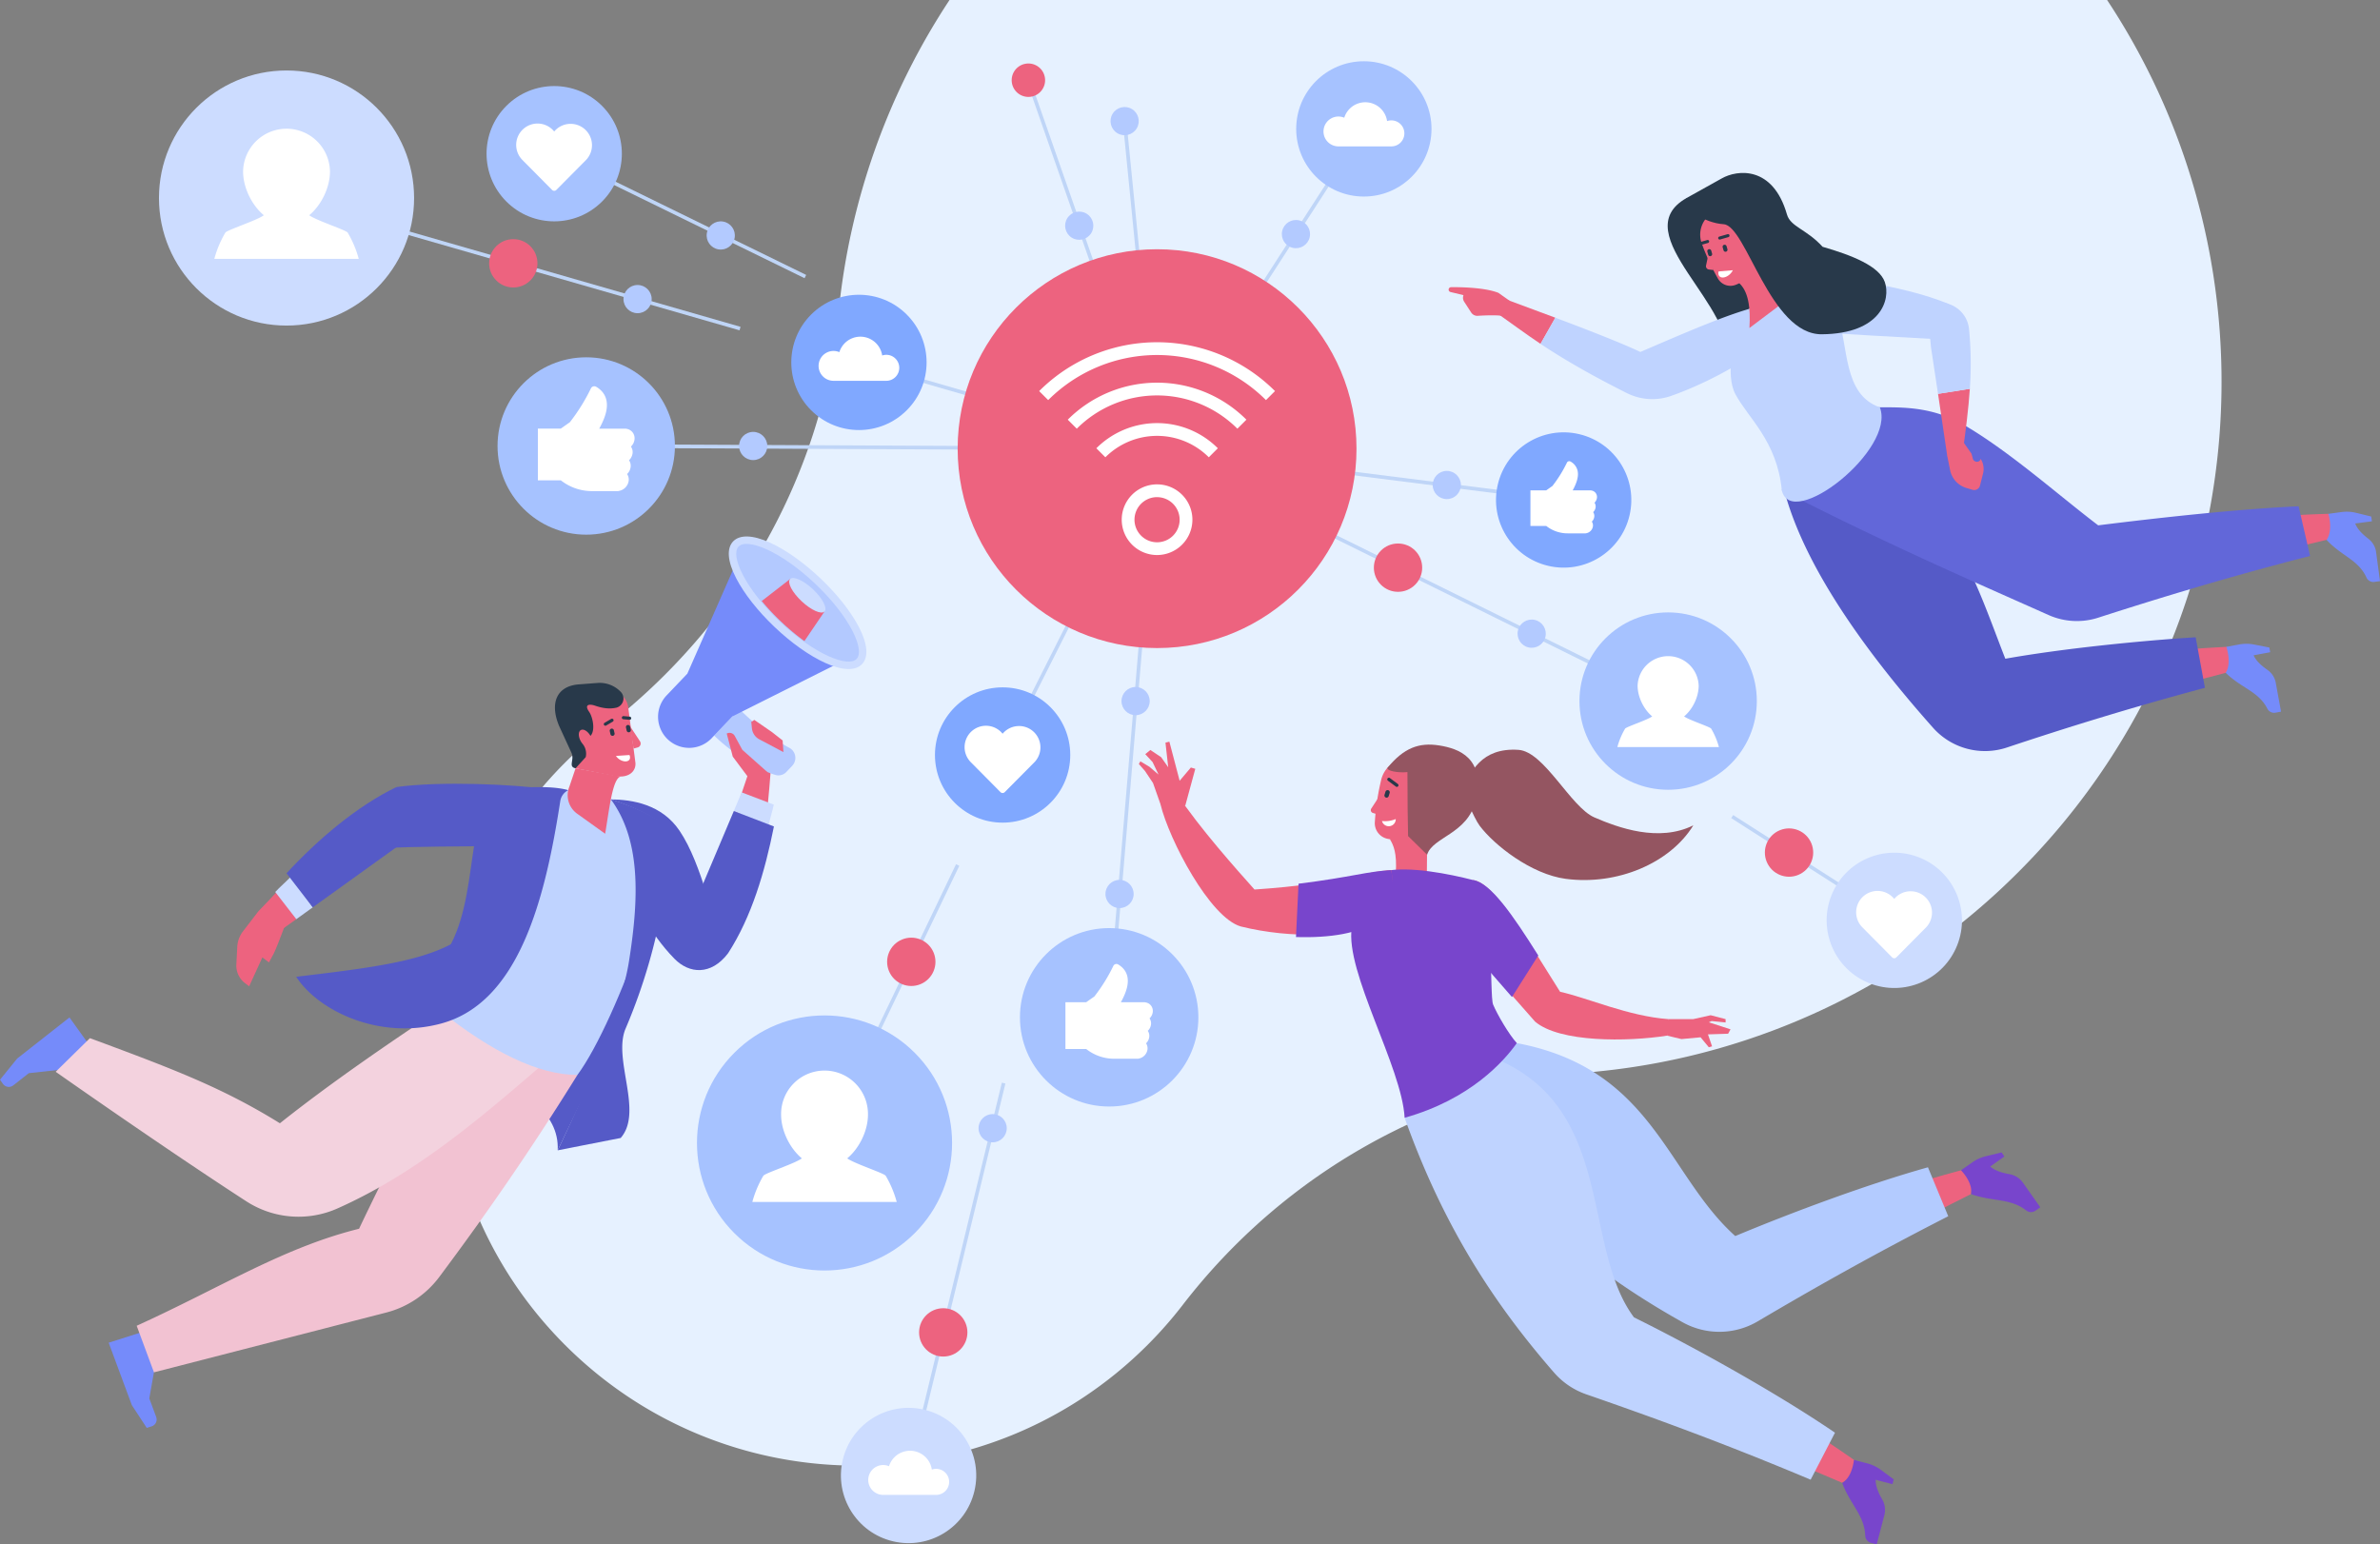 <svg id="Layer_1" data-name="Layer 1" xmlns="http://www.w3.org/2000/svg" width="2611.18" height="1694.5" viewBox="0 0 2611.18 1694.5"><rect x="0" y="0" width="2611.18" height="1694.5" fill="#808080" stroke="none"/><defs><style>.cls-1{fill:#e6f1ff;}.cls-2{fill:#28394a;}.cls-3{fill:#ed637f;}.cls-4{fill:#555ac7;}.cls-5{fill:#758bfa;}.cls-6{fill:#6267d9;}.cls-7{fill:#bfd3ff;}.cls-16,.cls-8{fill:#fff;}.cls-9{fill:#f2c2d2;}.cls-10{fill:#f3d2de;}.cls-11{fill:#b3c9ff;}.cls-12{fill:#ccdcff;}.cls-13{fill:#b3cbff;}.cls-14{fill:#7845cc;}.cls-15{fill:#945561;}.cls-16{fill-rule:evenodd;}.cls-17{fill:#bfd5f7;}.cls-18{fill:#a6c2ff;}.cls-19{fill:#80a8ff;}.cls-20{fill:#b3caff;}</style></defs><path class="cls-1" d="M631.86,1476.92c176.55,175.31,461.78,174.93,637.86-1.15a454.46,454.46,0,0,0,38.69-44c111.44-144.5,276.43-237.59,457.95-256.38a757.39,757.39,0,0,0,459-218.7c260-260,292.39-661.45,97.17-956.7h-1270A757.61,757.61,0,0,0,930.81,342.81C912.75,523.56,818.24,687.23,674.47,798.26a455.06,455.06,0,0,0-43.76,38.51C454.21,1013.27,454.74,1301,631.86,1476.92Z" transform="translate(-10.77)"/><path class="cls-2" d="M1861.14,217.28l68.51,12.95,16.58,41.63,24,73.49-66,52.29C1920.14,337.49,1791.83,256.62,1861.14,217.28Z" transform="translate(-10.77)"/><path class="cls-3" d="M2453.42,709.72c-62.6,3-144,12.5-212.23,23.24l6.18,66.18c59.75-19.57,128.53-41.07,211-62.41C2463.43,724.7,2465.29,714.11,2453.42,709.72Z" transform="translate(-10.77)"/><path class="cls-4" d="M2419.7,699.23c-60.24,3.75-145.74,12.32-208.83,23.56-17-43.34-34-94.34-58.18-130.45-35.59-53.21-80.1-54.2-98.88-78.59l-85.53,24.17c23.43,89.1,97.24,186.35,163.32,260.63a76.21,76.21,0,0,0,81.06,21.63c64.4-21.45,133.35-43,217.22-65.5Z" transform="translate(-10.77)"/><path class="cls-5" d="M2501.51,715.66l-1-5.2-16.81-3.27a42.94,42.94,0,0,0-16.06-.09l-1,.17-13.31,2.45c3.48,10.83,3.66,21.63-.67,28.47,17.3,17.09,35.81,20.17,45.72,39.42a8.27,8.27,0,0,0,8.84,4.38l6.17-1.14-5.85-31.9,0-.12a22.21,22.21,0,0,0-9.24-13.93c-6.91-4.84-12.46-10-15-15.9Z" transform="translate(-10.77)"/><path class="cls-3" d="M2565.32,563.74c-53.41,1.44-120.71,7.4-181.89,14.94l2,61.65c53.35-15.91,113.62-32.8,183.56-49.38C2575.05,580.59,2577.53,570.86,2565.32,563.74Z" transform="translate(-10.77)"/><path class="cls-6" d="M2532.66,555.52c-66.68,3-152.57,12.47-219.88,20.9-44.37-33.71-97.24-81.1-147.4-110.24C2110,434,2059.74,455.3,2032.15,441.65l-66.51,96.27c113.62,58.17,202.36,96.66,292.68,136.91a76.32,76.32,0,0,0,54.51,2.91c68.43-22.08,144.24-45.11,232.4-67.74Z" transform="translate(-10.77)"/><path class="cls-5" d="M2613.08,572l-.71-5.24-16.63-4.07a43.32,43.32,0,0,0-16-.85l-1,.13-13.41,1.82c3,11,2.66,21.94-2,28.57,16.47,17.89,34.8,21.68,43.79,41.38a8.25,8.25,0,0,0,8.62,4.78l6.22-.84-4.34-32.14s0-.08,0-.12A22.19,22.19,0,0,0,2609,591c-6.67-5.17-12-10.6-14.25-16.6Z" transform="translate(-10.77)"/><path class="cls-3" d="M1665.08,329.24l-13.6,13.15c15.51,10.88,32.74,23.75,49.46,34.91l16.25-28.7C1693.34,339.63,1672.8,332.13,1665.08,329.24Z" transform="translate(-10.77)"/><path class="cls-7" d="M1955,333.74c-30.19,2.13-96.79,32.06-144.54,52.45-20.17-9.67-59.94-25.06-93.27-37.59l-16.25,28.7c29,19.32,61,37.1,94.69,54a62.27,62.27,0,0,0,48.75,3.05c41.23-14.7,71.88-34,81.37-39.7C1939.83,386.13,1975.28,332.3,1955,333.74Z" transform="translate(-10.77)"/><path class="cls-7" d="M1914.75,432.51c-11.78-22.28.2-59.62-1-81.46,17.07-15.31,42.35-28,67.17-31.74,19.72-3,38.4,7.87,45.79,27.23,12.49,32.73,5.56,86.3,46.51,100.39,17.91,46.42-97.49,136.51-107.56,91C1960.4,483.73,1928.47,458.46,1914.75,432.51Z" transform="translate(-10.77)"/><path class="cls-3" d="M2147.2,500.52l16.85-3.58c3.15-22.57,6.49-48.8,7.9-70.33l-34.9,5.54Z" transform="translate(-10.77)"/><path class="cls-7" d="M2149.21,333.69c-52.9-22.12-136.68-31.22-153.4-30.12s-35.76,4.92-34.64,17.5c1.46,16.56,22.47,40.84,43,43.08,18.5,2,88.22,5.5,131.17,8Z" transform="translate(-10.77)"/><path class="cls-7" d="M2129.37,381.38l7.68,50.77,34.9-5.54a390.27,390.27,0,0,0-.87-65.47c-2.23-22.35-26-35.76-46.2-25.82Z" transform="translate(-10.77)"/><path class="cls-3" d="M2174.94,537.43l-6.72-2a25.66,25.66,0,0,1-17.91-19.54l-3.11-15.39L2159,476.81l14.76,20.95,1.51,5.63a4.2,4.2,0,0,0,2.17,2.65l.45.22a4.18,4.18,0,0,0,5.94-2.83l.51.91a20.48,20.48,0,0,1,2.09,15.24l-3.35,13.22A6.5,6.5,0,0,1,2174.94,537.43Z" transform="translate(-10.77)"/><path class="cls-3" d="M1917.69,309.61c11.52,9.29,13.72,28,12.44,50.3l37.47-28.2L1943.66,287Z" transform="translate(-10.77)"/><path class="cls-3" d="M1914.19,312.84c8.63-2.91,17.25-10.42,22.38-15.5a19.19,19.19,0,0,0,5.62-11.71c1.8-17.31,3.19-62.26-31-61.73-7.56.11-16.67,5.63-24.19,11.41a28.07,28.07,0,0,0-9.23,31.68,248.35,248.35,0,0,0,17.67,38.44A15.82,15.82,0,0,0,1914.19,312.84Z" transform="translate(-10.77)"/><path class="cls-2" d="M2010.39,270.78c-17.68-19.42-35.18-21.84-39.09-35.47-15.42-53.72-54.54-49.27-71.62-39.51l-38.54,21.48c-2.71,11.6,18.57,27.25,40.81,28.76,24.78,1.68,50.79,121.27,107.63,120.74,65-.6,75.77-38.33,69.06-57.36C2072.47,291.89,2042.65,280.11,2010.39,270.78Z" transform="translate(-10.77)"/><path class="cls-8" d="M1896.28,297.85c-1,4.07,1.12,7,5.19,6.64s8.54-3.85,10.46-8Z" transform="translate(-10.77)"/><path class="cls-3" d="M1885.32,278.15l-2.79,13.17a3.65,3.65,0,0,0,3.15,4.39l4.94.59Z" transform="translate(-10.77)"/><path class="cls-2" d="M1905.05,270.16a2.22,2.22,0,1,0-4.27,1.22l.94,3.26a2.22,2.22,0,0,0,4.27-1.23ZM1888.23,275a2.22,2.22,0,1,0-4.27,1.23l.93,3.25a2.22,2.22,0,1,0,4.27-1.22Zm20-16.9a1.68,1.68,0,0,0-2.06-1.14l-9.12,2.62a1.66,1.66,0,0,0,.92,3.2l9.11-2.62A1.66,1.66,0,0,0,1908.18,258.08Zm-22.33,6.41a1.66,1.66,0,0,0-2.06-1.14l-6,1.72a1.66,1.66,0,1,0,.92,3.2l6-1.72A1.67,1.67,0,0,0,1885.85,264.49Z" transform="translate(-10.77)"/><path class="cls-3" d="M1659.34,346.56c-10.39-1.31-27.64,0-27.64,0a8.09,8.09,0,0,1-6.86-3.68l-7.66-11.79a8.05,8.05,0,0,1-1.3-4.57,7.92,7.92,0,0,1,.53-2.66l-14.27-3.46a2.68,2.68,0,0,1,.66-5.28s34.18-.83,51.91,6.18L1667,330Z" transform="translate(-10.77)"/><path class="cls-5" d="M14.69,1190.06a7.88,7.88,0,0,0,10.72.8l17-13.35,45.79-5,20.41-26L87,1116.37,29.6,1161.48l-18.83,23.23,2.84,4,.39.54a9.34,9.34,0,0,0,.69.84Z" transform="translate(-10.77)"/><path class="cls-4" d="M622.62,1262.17c2.16-43-41.58-64.7-74-91.62L712.44,975.22l1,97.68Z" transform="translate(-10.77)"/><path class="cls-5" d="M177.7,1564.84l.4-.18a7.89,7.89,0,0,0,4-10l-7.52-20.26,5.69-32.21L165.37,1462,130,1473.26l25.4,68.48,16.37,25,5.28-1.69Z" transform="translate(-10.77)"/><path class="cls-9" d="M536.36,1107.55c-53.85,80.77-107.17,189-131.63,240.68-83.06,20.6-151,64.16-244,106.45l18.95,51.1,254.82-65.6a105.4,105.4,0,0,0,58.18-39c53.27-71.31,100.5-139.49,151.58-221.7Z" transform="translate(-10.77)"/><path class="cls-10" d="M511.14,1095.64c-75.7,49.86-139.48,94.11-193.29,136.85-63.79-39.57-119.17-60.3-208.43-93.39L71.86,1176S191,1259.8,281,1318.09a105.25,105.25,0,0,0,99.91,7.91c88.2-39.19,161.24-102.88,230-162.19Z" transform="translate(-10.77)"/><path class="cls-3" d="M856.75,835.05l-20.76,1-18.52,55.11,34.21,7.45C853.31,879,856.74,848.52,856.75,835.05Z" transform="translate(-10.77)"/><path class="cls-11" d="M879.93,840.27l-6.51,6.84a11.81,11.81,0,0,1-11.79,3.2c-21.85-6.21-52.19-28.28-67.35-43.25L822,778c12.33,12.75,38.62,34.23,54.53,42.38A12.61,12.61,0,0,1,879.93,840.27Z" transform="translate(-10.77)"/><path class="cls-5" d="M945.23,720.42,823.89,605l-59,134.14L742.15,763a34.07,34.07,0,0,0,49.38,47l22.71-23.88Z" transform="translate(-10.77)"/><ellipse class="cls-11" cx="885.83" cy="661.37" rx="32.55" ry="93.52" transform="translate(-214.66 847.43) rotate(-46.43)"/><path class="cls-3" d="M868.55,682.87a254.07,254.07,0,0,0,24.76,20.56l22.08-32.51-37.83-35.54-31.07,24.07A256.76,256.76,0,0,0,868.55,682.87Z" transform="translate(-10.77)"/><path class="cls-12" d="M890.29,659.73c10.45,9.81,21.69,14.82,25.1,11.19s-2.28-14.54-12.73-24.36-21.68-14.82-25.1-11.18S879.84,649.91,890.29,659.73Z" transform="translate(-10.77)"/><path class="cls-12" d="M956.58,728.66c-7.29,7.67-21.64,7.21-40.39-1.28-17.45-7.91-37.2-21.91-55.63-39.44s-33.4-36.55-42.17-53.58c-9.43-18.31-10.6-32.61-3.31-40.28s21.64-7.21,40.4,1.29c17.44,7.9,37.19,21.91,55.62,39.43s33.4,36.56,42.17,53.58C962.7,706.69,963.87,721,956.58,728.66ZM821.05,599.76c-9.27,9.74,7,45.9,45.19,82.21s75.1,50.76,84.37,41-7-45.91-45.19-82.22S830.32,590,821.05,599.76Z" transform="translate(-10.77)"/><path class="cls-3" d="M832.35,853.8,814.7,830.18l-6.6-25.28a6.48,6.48,0,0,1,8.79,2.59l8.33,15.26,27.36,24.32Z" transform="translate(-10.77)"/><path class="cls-3" d="M835.73,799.24,835,792.1l3.34-2.2,19.28,13.29,11.79,9.24.89,12.8-26.42-14A15.4,15.4,0,0,1,835.73,799.24Z" transform="translate(-10.77)"/><path class="cls-4" d="M750.75,1052c16.12,16.44,40,18.61,58.8-6-17.34-33.5-27.89-96.92-53.19-134.44C736.7,882.37,704.47,877.4,681,877.1c-.62,32.35,10.32,64.52,14.41,77.69C705.81,988.39,723.05,1023.7,750.75,1052Z" transform="translate(-10.77)"/><path class="cls-12" d="M853.8,906.6c1.43-7.15,4.53-16.83,5.92-23.75l-35.25-13.43-8.64,20.48Z" transform="translate(-10.77)"/><path class="cls-4" d="M763.24,1014.48l46.31,31.5c25.94-40.15,40.4-89.56,50.32-139.16l-44-16.92Z" transform="translate(-10.77)"/><path class="cls-7" d="M730.17,898.76c-47.36-26.67-90.11-34.55-149.15-34.61-16.39,0-34.37,18.74-35.38,34.8-2.77,44-8.58,143.11-52.83,209.52,56.79,45.19,107.88,70.92,151.46,71C687.29,1121.8,762.12,916.74,730.17,898.76Z" transform="translate(-10.77)"/><path class="cls-4" d="M420.1,1090l38.9,23.72c94.79-69.32,132.41-129.71,116.14-218.37l-41.86,19.42C520.65,977.9,525.64,1080.56,420.1,1090Z" transform="translate(-10.77)"/><path class="cls-3" d="M691.71,852.05c-9,2.42-12.32,35.12-17,62.76l-30.74-22A24.92,24.92,0,0,1,635.49,863l6.76-20Z" transform="translate(-10.77)"/><path class="cls-3" d="M707.82,836.18c1.43,9.58-7,19.33-25.78,14.7L642.25,843,632,796.67l11.71-36.93,34-2.17A21.14,21.14,0,0,1,700,776Z" transform="translate(-10.77)"/><path class="cls-3" d="M701.67,796.3l11.25,17.09a4.46,4.46,0,0,1-2.55,6.75l-4.47,1.22Z" transform="translate(-10.77)"/><path class="cls-2" d="M657.2,781.16c-6.25-9,1.3-8.61,6-7,8,2.76,15.76,4.12,23.59,2.36l.13,0a10.44,10.44,0,0,0,5-17.29,32,32,0,0,0-25.67-9.87l-22.12,1.7c-22.93,2.63-30.17,20.82-20,45.34L637.74,826c3.64,8-4.06,15.15,4.51,17l11.13-12.24A16.94,16.94,0,0,0,649.81,816a18.1,18.1,0,0,1-1.78-2.61c-2.93-5.16-2.94-10.68,0-12.33s7.63,1.21,10.56,6.37C664.29,801.48,661,786.55,657.2,781.16Z" transform="translate(-10.77)"/><path class="cls-8" d="M701.42,828.43c1.58,3.67,0,6.73-3.89,7s-8.6-2.36-11-6Z" transform="translate(-10.77)"/><path class="cls-2" d="M684.28,801.29a2.31,2.31,0,1,0-4.51,1l.77,3.44a2.32,2.32,0,0,0,4.52-1Zm17.78-4a2.31,2.31,0,1,0-4.51,1l.78,3.44a2.31,2.31,0,0,0,4.51-1Zm-18.35-7.88a1.74,1.74,0,0,0-2.38-.61l-7.25,4.26a1.73,1.73,0,1,0,1.75,3l7.26-4.26A1.75,1.75,0,0,0,683.71,789.41Zm18.27.36a1.74,1.74,0,0,0-.23-3.42l-6.83-.61a1.73,1.73,0,0,0-.31,3.45l6.83.61A1.64,1.64,0,0,0,702,789.77Z" transform="translate(-10.77)"/><path class="cls-3" d="M315.59,977.37c-7.25,7.83-14.32,15.38-21.23,22.41l21,23.35,20.52-14.58Z" transform="translate(-10.77)"/><path class="cls-4" d="M445.72,863.58l-16,67.24c37.65-2.45,84.81-1.71,125.76-2.66,35.17-.82,58.21-39.38,54.7-62.51C573.85,860.65,494.3,856.86,445.72,863.58Z" transform="translate(-10.77)"/><path class="cls-12" d="M330.2,961.53c-4.95,5.36-12.63,12-17.43,17.2l23.09,29.82,18.06-13Z" transform="translate(-10.77)"/><path class="cls-4" d="M463.7,916.64l-18-53.06c-43.06,20.76-86.28,57.44-120.59,94.61l28.79,37.38Z" transform="translate(-10.77)"/><path class="cls-3" d="M325.71,1009.07s-11.2,30.83-14.86,37.66l-5,9.29-7.22-5.53-14.51,31.72-4.61-3.53a24.18,24.18,0,0,1-9.43-20.47l1-19.36a30.39,30.39,0,0,1,6.24-16.9l17-22.17Z" transform="translate(-10.77)"/><path class="cls-4" d="M634.22,867a16.11,16.11,0,0,0-8.74,11.91c-16.6,107.73-45.31,220.65-130.18,244-67.84,18.63-135.11-13.42-159.56-51.15,145.55-17.51,227.4-26.57,219.74-143.56l25.54-64C601.6,863.24,620.37,863.07,634.22,867Z" transform="translate(-10.77)"/><path class="cls-4" d="M738.36,902.65A255.58,255.58,0,0,0,681,877.1c32.69,44.5,30.91,107.34,20.13,175.88-8.63,58.34-51.26,152-78.47,209.19l69.09-13.54c25.18-28.87-9-86.48,5.4-120.06C737.57,1033.9,749.87,938.48,738.36,902.65Z" transform="translate(-10.77)"/><path class="cls-3" d="M2162.28,1284.11c-49.08,13-109,32.51-164.67,52.68l22.21,55.43c45-25.51,95.35-53,153.28-82C2174.76,1297.41,2176.45,1284.53,2162.28,1284.11Z" transform="translate(-10.77)"/><path class="cls-13" d="M2126,1280.8c-65.42,18.31-147.4,48.72-211.41,75.44-75.34-67.55-90.42-183.7-239.71-211.71l-59.1,35.49,10,81.44c75.62,87.77,150.91,144.52,231,189.36a82.89,82.89,0,0,0,82.58-1.07c61.44-36.26,127.4-73.63,208.9-115.25Z" transform="translate(-10.77)"/><path class="cls-14" d="M2189.58,1268.63a44.4,44.4,0,0,0-15.07,6.86l-.23.16-.5.35-.09.06-11.41,8c7.94,8.63,12.24,17.9,11.14,26.18,23.58,8.52,42.77,4.16,60.36,17.9a8.52,8.52,0,0,0,10.16.27l5.29-3.72L2230,1297.41l-.08-.1a22.85,22.85,0,0,0-14.67-9c-8.56-1.55-16-4-20.93-8.39l15.57-11-3.13-4.45Z" transform="translate(-10.77)"/><path class="cls-3" d="M2044.86,1601.83c-41.55-29.19-95.1-62.41-146.4-92l-28.08,52.71c48.47,17.93,101.94,38.78,161.45,64.41C2042.72,1619.94,2053.66,1612.94,2044.86,1601.83Z" transform="translate(-10.77)"/><path class="cls-7" d="M1803.46,1445.45c-57.41-77-20.51-226.53-149.16-282.8l-102.47,63.81c42.56,119.41,98.16,204,164,279.64a82.89,82.89,0,0,0,35.37,23.84c74.32,25.75,151.94,54,246.09,93.63L2024,1572C1959.46,1528,1868.51,1477.6,1803.46,1445.45Z" transform="translate(-10.77)"/><path class="cls-14" d="M2074.28,1612.73a44.74,44.74,0,0,0-15-7.11l-.26-.07-.6-.15-.1,0-13.5-3.54c-1.49,11.63-5.81,20.89-12.85,25.39,8.67,23.52,24.37,35.39,25.21,57.69a8.52,8.52,0,0,0,6.33,7.95l6.26,1.64,8.48-32.34s0-.08,0-.12a22.9,22.9,0,0,0-2.54-17c-4.33-7.54-7.25-14.8-7.07-21.42l18.43,4.84,1.38-5.27Z" transform="translate(-10.77)"/><path class="cls-3" d="M1535.66,920.84l42.09-20.37c-.94,17.6-2.23,56.64-1,70.79l-34.64-13C1543.64,935.86,1539.5,927.09,1535.66,920.84Z" transform="translate(-10.77)"/><path class="cls-3" d="M1532,920.11c9.73,2.52,22.23.8,30-.79a21.2,21.2,0,0,0,12.27-7.41c12.14-14.91,40.61-55.58,8.75-75.75-7-4.47-18.81-4.89-29.25-4.1a31,31,0,0,0-27.69,23.69,275.19,275.19,0,0,0-6.93,46.19A17.51,17.51,0,0,0,1532,920.11Z" transform="translate(-10.77)"/><path class="cls-15" d="M1868.57,905.6c-38,18.92-82.59,2.51-108.48-8.68-26.13-11.28-54.93-72.23-83.33-74.15-41.09-2.78-53.09,25-61.37,44.17,0,0,12.21,30.37,18.69,39,16.12,21.53,56.81,53.36,94.41,58.34C1785.11,971.81,1843.17,947,1868.57,905.6Z" transform="translate(-10.77)"/><path class="cls-15" d="M1589.81,817.93c21.45,3.41,51.15,13.81,39.83,60.91-8.72,36.24-47.1,39.46-53.15,59l-20.87-20.47c-.33-8.57-.71-46.29-.71-70.19-10.32,1.05-22.85-1.34-21.91-4.63C1551,820.44,1567.81,814.44,1589.81,817.93Z" transform="translate(-10.77)"/><path class="cls-3" d="M1528.14,867.45l-12.9,19.72A3.21,3.21,0,0,0,1517,892l6.75,2.1Z" transform="translate(-10.77)"/><path class="cls-16" d="M1542.09,898.68a7.68,7.68,0,0,1-15.1,2.17A30.46,30.46,0,0,0,1542.09,898.68Z" transform="translate(-10.77)"/><path class="cls-2" d="M1533.85,867.06a2.39,2.39,0,0,0-3,1.57l-1.08,3.49a2.39,2.39,0,1,0,4.57,1.41l1.08-3.48A2.39,2.39,0,0,0,1533.85,867.06Zm10.52-6.88-8.7-6.45a1.79,1.79,0,0,0-2.14,2.88l8.7,6.45a1.74,1.74,0,0,0,.54.28,1.8,1.8,0,0,0,1.6-3.16Z" transform="translate(-10.77)"/><path class="cls-3" d="M1627.06,965.64c24.21,3.7,59.1,65.55,95.34,122.59,29.09,6.28,75.06,26.9,118.89,30l-1.54,18.12c-43.56,6.84-117.7,7.61-144.75-15.35-.54-.56-68.35-77.06-79.22-91.58Z" transform="translate(-10.77)"/><polygon class="cls-3" points="1898.61 1129.41 1874.81 1121.69 1877.92 1120.35 1893.22 1121.87 1893.22 1118.21 1876.81 1113.95 1857.69 1118.21 1830.52 1118.21 1828.48 1122.41 1828.98 1136.33 1844.79 1140.12 1865.77 1138.16 1874.8 1149.09 1878.36 1148.09 1873.87 1134.96 1895.99 1134.24 1898.61 1129.41"/><path class="cls-14" d="M1627.06,965.64l-12.75,63.79c6.66,8.9,34,40.28,55.29,64.54l28.87-45.55C1670.73,1004.3,1646.2,968.56,1627.06,965.64Z" transform="translate(-10.77)"/><path class="cls-14" d="M1648.92,1102.26c4.63,11,17.21,32.59,26,42.27-13.91,19.59-50.67,61.63-123.09,81.93-2.88-55.42-65.49-160.18-58-208.66,3.21-20.7,15.37-57.33,35.87-61.85,27-6,71.84,3.11,97.32,9.69C1651.2,982.48,1644.62,1092,1648.92,1102.26Z" transform="translate(-10.77)"/><path class="cls-3" d="M1537.13,954.77c-31.47,1.5-53.26,14.71-150,21.24-19.83-22.18-60.53-67.82-84.52-104L1284,882.55c9.53,39.19,54.26,124.29,88.08,134,55,13.73,122.54,12,142.85-6.8C1536.94,987.48,1540.08,969,1537.13,954.77Z" transform="translate(-10.77)"/><polygon class="cls-3" points="1311.39 843.57 1306.54 842.16 1294.22 856.7 1293.47 853.76 1282.95 813.77 1278.67 814.86 1281.69 841.85 1273.94 830.81 1262.09 822.93 1256.52 827.49 1264.55 836.19 1271.08 849.89 1261.07 841.33 1251.14 835.35 1249.47 838.3 1256.13 845.85 1265.02 859.15 1273.27 882.55 1289.1 889.12 1298.32 882.52 1300.34 884.22 1311.39 843.57"/><path class="cls-14" d="M1537.13,954.77c-26.78,1.28-43.13,7.6-101.69,14.86l-2.79,58.51c37.54,1.21,70.88-4.29,84.51-16.89C1540.88,987.27,1540.31,970.16,1537.13,954.77Z" transform="translate(-10.77)"/><rect class="cls-17" x="1114.7" y="274.71" width="4" height="340.51" transform="translate(368.13 1394) rotate(-73.86)"/><rect class="cls-17" x="965.09" y="177.66" width="4" height="626.31" transform="translate(460.99 1455.61) rotate(-89.73)"/><rect class="cls-17" x="571.93" y="30.01" width="4" height="517.8" transform="translate(126.72 760.5) rotate(-73.94)"/><rect class="cls-17" x="1007.29" y="658.34" width="376.43" height="4" transform="translate(56.93 1430.64) rotate(-63.25)"/><rect class="cls-17" x="940.88" y="802.25" width="626.16" height="4" transform="translate(336.45 1986.23) rotate(-85.18)"/><rect class="cls-17" x="1501.32" y="295.62" width="4" height="449.69" transform="translate(787.76 1946.69) rotate(-82.8)"/><rect class="cls-17" x="1558.6" y="318.07" width="4" height="625.39" transform="translate(293.11 1750.6) rotate(-63.71)"/><rect class="cls-17" x="838.18" y="1401.69" width="443.13" height="4" transform="translate(-564.66 2103.41) rotate(-76.39)"/><rect class="cls-17" x="819.35" y="1099.62" width="338.14" height="4" transform="translate(-442.92 1516.98) rotate(-64.4)"/><circle class="cls-18" cx="915.39" cy="1254.11" r="139.94" transform="translate(-629.45 1014.6) rotate(-45)"/><circle class="cls-12" cx="314.36" cy="217.28" r="139.95"/><circle class="cls-18" cx="1216.9" cy="1116.23" r="97.88"/><circle class="cls-19" cx="1100" cy="828.41" r="74.22"/><rect class="cls-17" x="1260.42" y="131.97" width="4" height="361.19" transform="translate(-35.45 126.09) rotate(-5.66)"/><circle class="cls-20" cx="1244.6" cy="132.85" r="15.47" transform="translate(477.77 1130.38) rotate(-58.93)"/><rect class="cls-17" x="1207.65" y="76.06" width="4" height="428.19" transform="translate(-38.8 415.06) rotate(-19.25)"/><circle class="cls-20" cx="1194.79" cy="247.61" r="15.47" transform="translate(340.16 1128.94) rotate(-57.95)"/><circle class="cls-3" cx="1139.06" cy="88.03" r="18.34" transform="translate(-12.88 142.23) rotate(-7.14)"/><circle class="cls-12" cx="1007.64" cy="1619.04" r="74.22" transform="translate(-810.38 2227.74) rotate(-76.72)"/><circle class="cls-18" cx="1830.18" cy="769.26" r="97.3"/><circle class="cls-18" cx="643.17" cy="489.35" r="97.3"/><circle class="cls-19" cx="1726.39" cy="548.64" r="74.22" transform="translate(785.01 2102.8) rotate(-76.72)"/><rect class="cls-17" x="1998.1" y="847.35" width="4" height="210.98" transform="translate(108.79 2124.12) rotate(-57.39)"/><circle class="cls-12" cx="2088.96" cy="1009.69" r="74.22" transform="translate(371.35 2581.3) rotate(-68.43)"/><circle class="cls-19" cx="953.15" cy="397.64" r="74.22" transform="translate(-12.78 790.45) rotate(-45)"/><rect class="cls-17" x="1184.77" y="314.85" width="417.81" height="4" transform="translate(360.13 1315.19) rotate(-57.12)"/><circle class="cls-18" cx="1496.33" cy="141.43" r="74.22"/><rect class="cls-17" x="754.6" y="82.67" width="4" height="306.8" transform="translate(201.26 811.92) rotate(-63.93)"/><circle class="cls-18" cx="618.81" cy="168.65" r="74.22" transform="translate(51.22 486.96) rotate(-45)"/><circle class="cls-3" cx="1269.47" cy="492.28" r="218.8"/><circle class="cls-3" cx="573.93" cy="288.92" r="26.51" transform="translate(-46.97 490.45) rotate(-45)"/><circle class="cls-3" cx="1010.58" cy="1055.35" r="26.51" transform="translate(-337.71 467.07) rotate(-22.5)"/><circle class="cls-3" cx="1533.82" cy="622.86" r="26.51"/><circle class="cls-3" cx="1973.59" cy="935.47" r="26.51" transform="translate(-218.53 826.47) rotate(-22.5)"/><circle class="cls-3" cx="1034.87" cy="1461.95" r="26.51"/><circle class="cls-20" cx="699.51" cy="328.18" r="15.47"/><circle class="cls-20" cx="1228.3" cy="980.91" r="15.47"/><circle class="cls-20" cx="1432.65" cy="256.88" r="15.47" transform="translate(842.72 1592.19) rotate(-76.72)"/><circle class="cls-20" cx="1587.34" cy="532.16" r="15.47"/><circle class="cls-20" cx="1089.07" cy="1237.92" r="15.47"/><circle class="cls-20" cx="1245.91" cy="769.26" r="15.47"/><circle class="cls-20" cx="1691.3" cy="695.34" r="15.47" transform="translate(615.21 2181.64) rotate(-76.72)"/><circle class="cls-20" cx="801.5" cy="258.34" r="15.47" transform="translate(407.34 1008.11) rotate(-80.78)"/><circle class="cls-20" cx="826.34" cy="489.35" r="15.47"/><path class="cls-8" d="M1280.24,609A38.77,38.77,0,1,1,1319,570.27,38.81,38.81,0,0,1,1280.24,609Zm0-63.53A24.77,24.77,0,1,0,1305,570.27,24.79,24.79,0,0,0,1280.24,545.5ZM1337,501.75a80.25,80.25,0,0,0-113.49,0l-9.89-9.9a94.24,94.24,0,0,1,133.28,0Zm-144.85-31.37-9.9-9.9a138.59,138.59,0,0,1,196,0l-9.91,9.9a124.57,124.57,0,0,0-176.2,0ZM1399.71,439a169,169,0,0,0-238.93,0l-9.91-9.89a182.95,182.95,0,0,1,258.74,0Z" transform="translate(-10.77)"/><path class="cls-8" d="M982.54,1290.13c-1.68-2.83-33.15-12.92-41.91-18.87l-.36-.24c13.67-11.44,22.78-30.86,22.78-48a47.66,47.66,0,1,0-95.31,0c0,17.14,9.11,36.57,22.78,48l-.36.24c-8.76,6-40.25,16-41.92,18.87a116.65,116.65,0,0,0-12.07,28.72H994.61A116.65,116.65,0,0,0,982.54,1290.13Z" transform="translate(-10.77)"/><path class="cls-8" d="M392.28,255.3c-1.67-2.83-33.15-12.91-41.91-18.86l-.36-.24c13.67-11.44,22.78-30.86,22.78-48a47.66,47.66,0,0,0-95.31,0c0,17.15,9.11,36.57,22.78,48l-.36.24c-8.76,5.95-40.25,16-41.92,18.86A116.4,116.4,0,0,0,245.92,284H404.35A116.43,116.43,0,0,0,392.28,255.3Z" transform="translate(-10.77)"/><path class="cls-8" d="M1888.18,799.52c-1.18-2-23.31-9.08-29.48-13.27l-.25-.17c9.62-8,16-21.7,16-33.76a33.52,33.52,0,0,0-67,0c0,12.06,6.41,25.72,16,33.76l-.25.17c-6.16,4.19-28.31,11.28-29.49,13.27a82,82,0,0,0-8.48,20.2h111.43A81.85,81.85,0,0,0,1888.18,799.52Z" transform="translate(-10.77)"/><path class="cls-8" d="M636.81,135.89a23.31,23.31,0,0,0-18,8.41,23.45,23.45,0,1,0-35.13,31l32.78,33.09a3.31,3.31,0,0,0,4.7,0L654,175.27a23.44,23.44,0,0,0-17.2-39.38Z" transform="translate(-10.77)"/><path class="cls-8" d="M2107,977.93a23.32,23.32,0,0,0-18,8.42,23.45,23.45,0,1,0-35.12,31l32.77,33.08a3.32,3.32,0,0,0,2.35,1,3.28,3.28,0,0,0,2.35-1l32.86-33.16A23.44,23.44,0,0,0,2107,977.93Z" transform="translate(-10.77)"/><path class="cls-8" d="M1128.77,796.65a23.3,23.3,0,0,0-18,8.42,23.45,23.45,0,1,0-35.13,31l32.78,33.08a3.3,3.3,0,0,0,4.69,0L1146,836a23.44,23.44,0,0,0-17.21-39.38Z" transform="translate(-10.77)"/><path class="cls-8" d="M1273.54,1103.28a9.45,9.45,0,0,0-6-3.4,3.66,3.66,0,0,0-1.1-.16h-25.93c6.62-12,8.85-21.21,7-28.73-1.32-5.34-4.69-9.64-10-12.78a3.71,3.71,0,0,0-5.21,1.55,188.06,188.06,0,0,1-20.83,33.58l-9,6.34h-22.78V1151h22.78a49.64,49.64,0,0,0,30.82,10.69h25.72a3.79,3.79,0,0,0,1.26-.22,11.83,11.83,0,0,0,9.41-9.78,9.78,9.78,0,0,0-1.55-6.92,11.55,11.55,0,0,0,3.48-6.7,9.78,9.78,0,0,0-1.57-7,11.62,11.62,0,0,0,3.5-6.67,9.72,9.72,0,0,0-1.57-7,11.52,11.52,0,0,0,3.5-6.68A9.67,9.67,0,0,0,1273.54,1103.28Z" transform="translate(-10.77)"/><path class="cls-8" d="M704.71,474.27a10.49,10.49,0,0,0-6.59-3.76,4.14,4.14,0,0,0-1.22-.18H668.2c7.34-13.26,9.8-23.47,7.75-31.79-1.45-5.91-5.18-10.67-11.08-14.15a4.1,4.1,0,0,0-5.77,1.72A208.07,208.07,0,0,1,636,463.27l-9.95,7H600.88v56.76h25.21a55.08,55.08,0,0,0,34.12,11.83h28.47a4,4,0,0,0,1.38-.25,13.08,13.08,0,0,0,10.42-10.82,10.78,10.78,0,0,0-1.72-7.66,12.72,12.72,0,0,0,3.85-7.42,10.7,10.7,0,0,0-1.73-7.69,12.81,12.81,0,0,0,3.87-7.39A10.7,10.7,0,0,0,703,490a12.78,12.78,0,0,0,3.87-7.39A10.71,10.71,0,0,0,704.71,474.27Z" transform="translate(-10.77)"/><path class="cls-8" d="M1761.31,540.77a7.21,7.21,0,0,0-4.53-2.58,2.63,2.63,0,0,0-.84-.13H1736.2c5-9.12,6.74-16.14,5.33-21.87a15.42,15.42,0,0,0-7.63-9.73,2.8,2.8,0,0,0-4,1.18,143.18,143.18,0,0,1-15.87,25.56l-6.84,4.83h-17.34v39.05h17.34a37.88,37.88,0,0,0,23.47,8.14h19.58a2.81,2.81,0,0,0,1-.17,9,9,0,0,0,7.16-7.45,7.42,7.42,0,0,0-1.18-5.27,8.78,8.78,0,0,0,2.65-5.1,7.42,7.42,0,0,0-1.19-5.29,8.87,8.87,0,0,0,2.66-5.08,7.41,7.41,0,0,0-1.19-5.29,8.86,8.86,0,0,0,2.66-5.09A7.34,7.34,0,0,0,1761.31,540.77Z" transform="translate(-10.77)"/><path class="cls-8" d="M1537.08,160.62a14.27,14.27,0,1,0-4.48-27.75,24.18,24.18,0,0,0-47-3.71,16.38,16.38,0,1,0-6.38,31.46Z" transform="translate(-10.77)"/><path class="cls-8" d="M1037.61,1640.24a14.28,14.28,0,1,0-4.48-27.76,24.18,24.18,0,0,0-47-3.7,16.38,16.38,0,1,0-6.38,31.46Z" transform="translate(-10.77)"/><path class="cls-8" d="M983.12,417.84a14.27,14.27,0,0,0,0-28.54,14.08,14.08,0,0,0-4.47.78,24.18,24.18,0,0,0-47-3.7,16.38,16.38,0,1,0-6.38,31.46Z" transform="translate(-10.77)"/></svg>